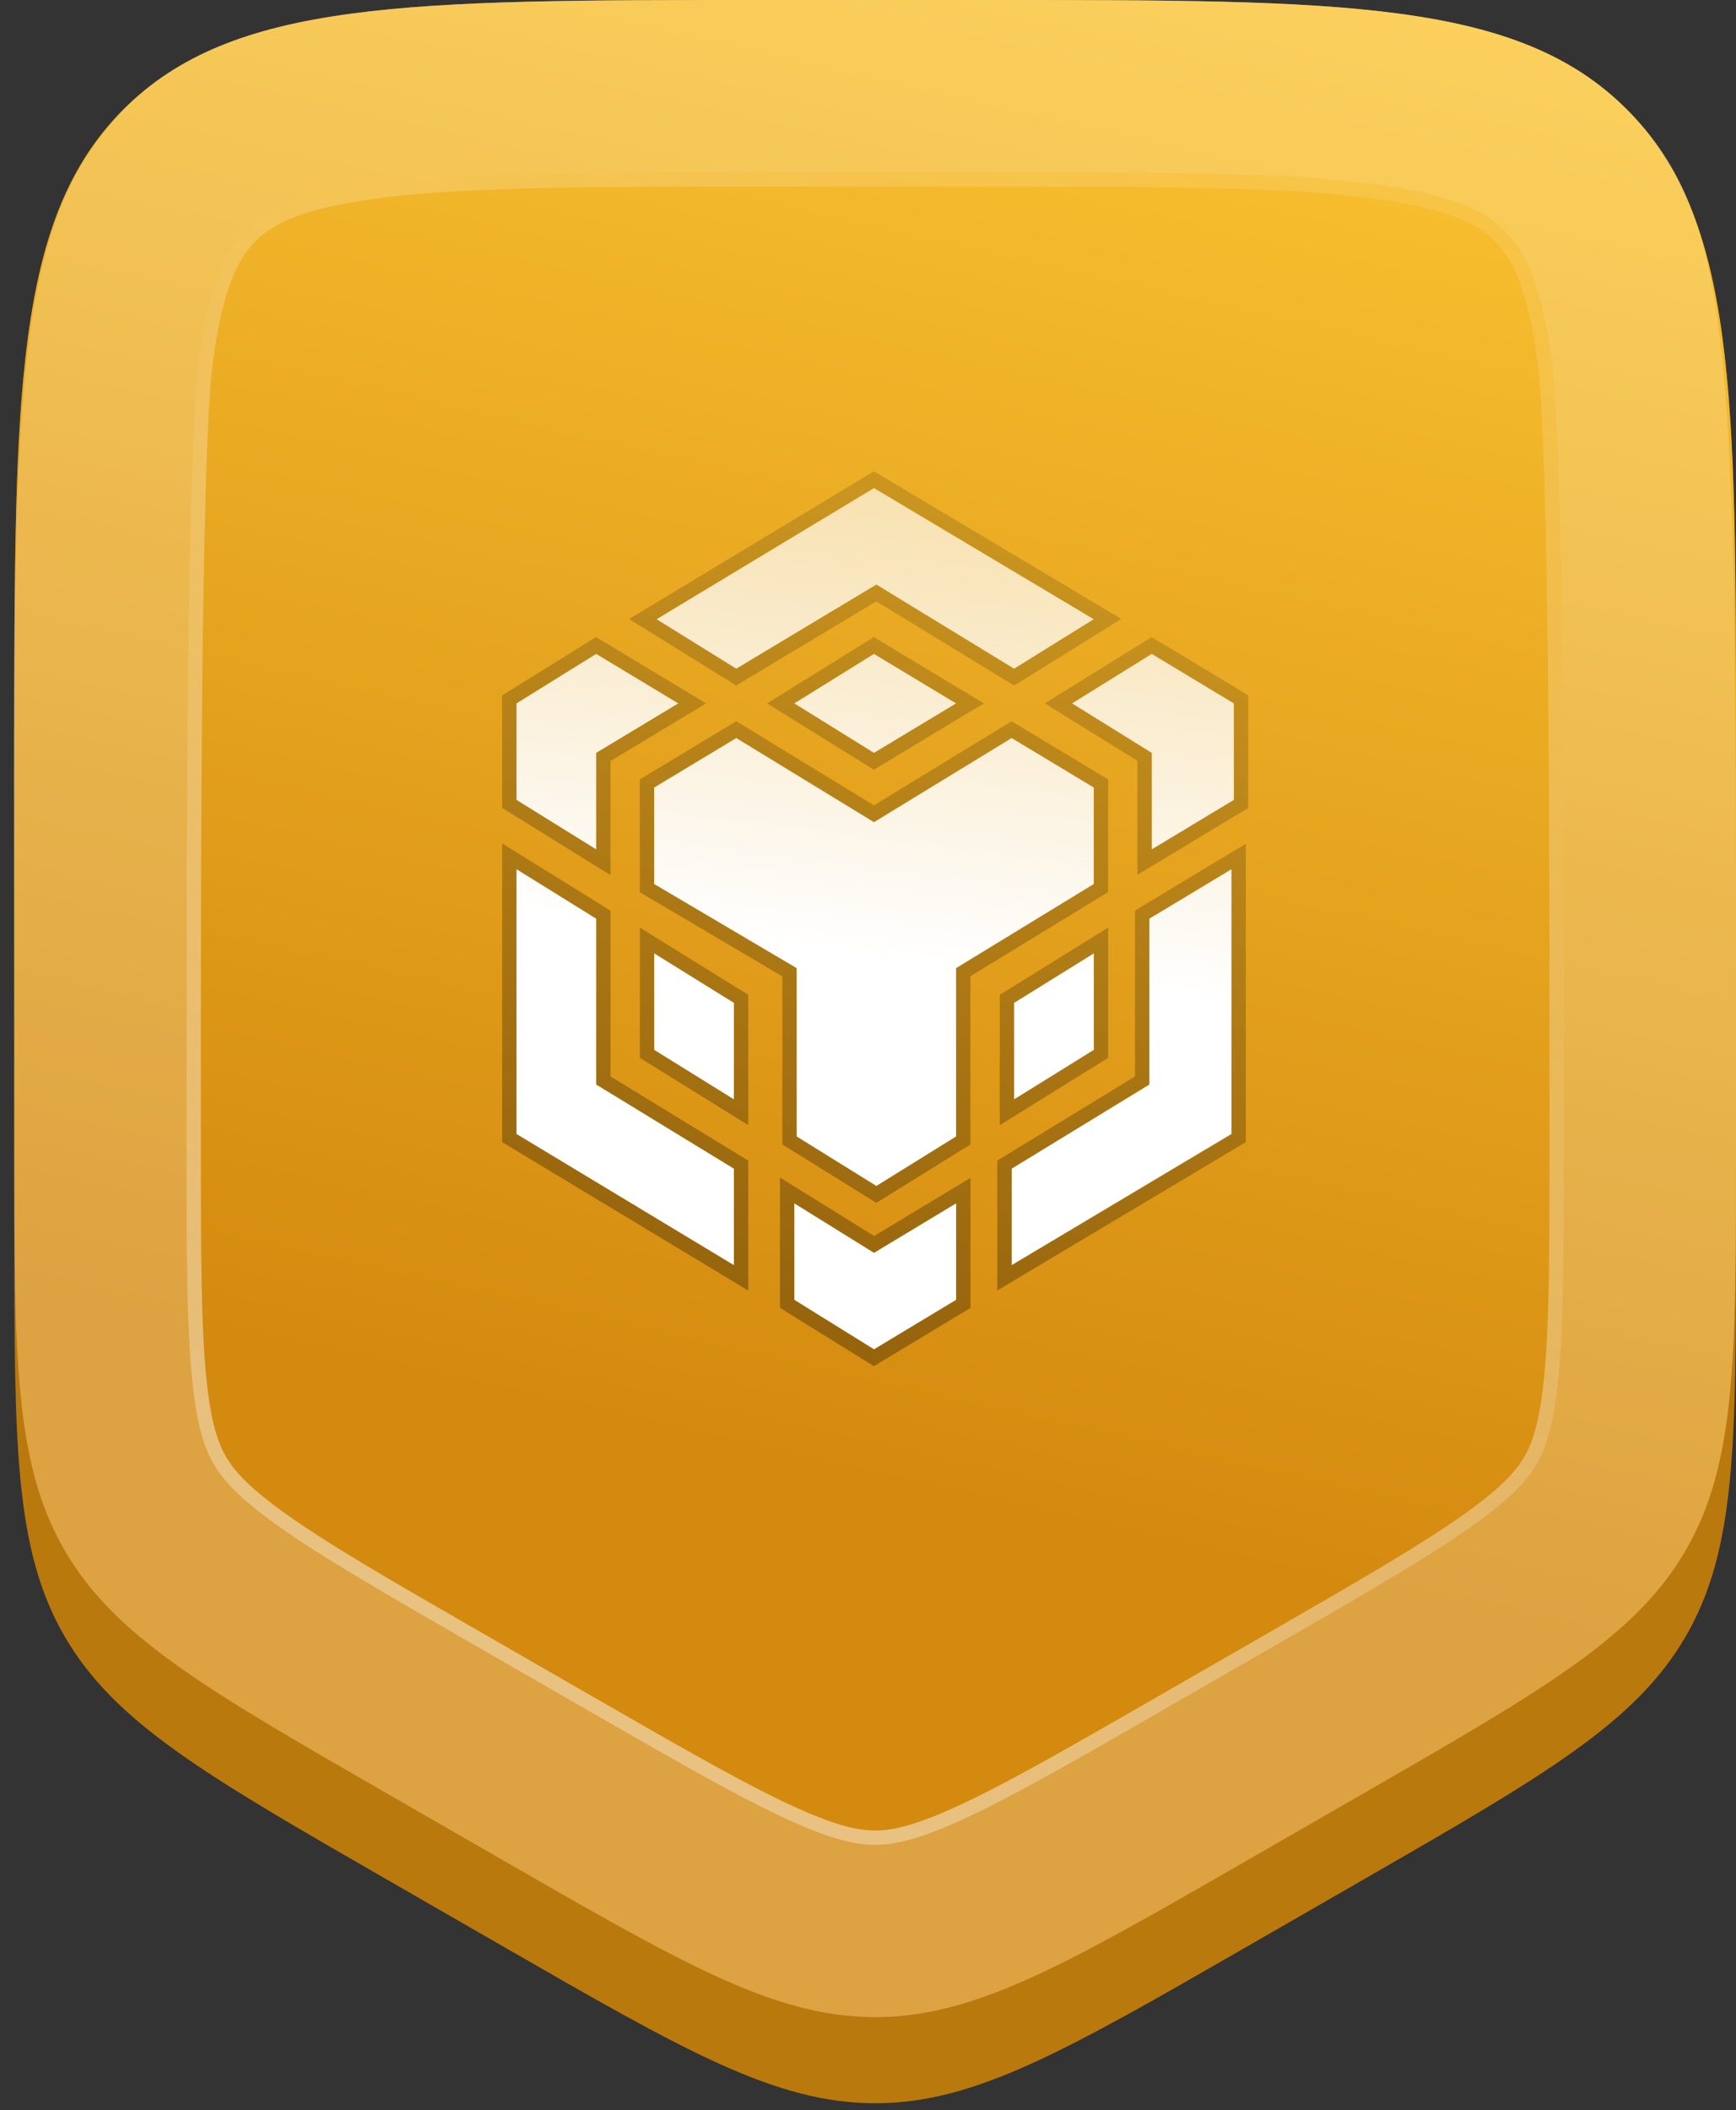 <svg viewBox="0 0 121 147" fill="none" xmlns="http://www.w3.org/2000/svg">
<rect x="0" y="0" width="121" height="147" fill="#333333" stroke="none"/>
<path opacity="0.39" d="M1 52C1 27.487 1 15.23 8.615 7.615C16.23 0 28.487 0 53 0L69 0C93.513 0 105.77 0 113.385 7.615C121 15.23 121 27.487 121 52V77.051C121 90.639 121 97.433 117.937 103.172C114.874 108.91 109.23 112.691 97.941 120.254L89.941 125.613C75.916 135.008 68.904 139.705 61 139.705C53.096 139.705 46.084 135.008 32.059 125.613L24.059 120.254C12.77 112.691 7.126 108.91 4.063 103.172C1 97.433 1 90.639 1 77.051L1 52Z" fill="#F9BF30"/>
<path d="M1 58C1 33.487 1 21.23 8.615 13.615C16.231 6 28.487 6 53 6L69 6C93.513 6 105.77 6 113.385 13.615C121 21.23 121 33.487 121 58V85.923C121 100.601 121 107.939 117.507 113.979C114.013 120.019 107.652 123.679 94.929 130.997L86.929 135.599C74.273 142.88 67.945 146.52 61 146.52C54.056 146.52 47.727 142.88 35.071 135.599L27.071 130.997C14.349 123.679 7.987 120.019 4.494 113.979C1 107.939 1 100.601 1 85.923L1 58Z" fill="#BA790D"/>
<path d="M1 52C1 27.487 1 15.23 8.615 7.615C16.23 0 28.487 0 53 0L69 0C93.513 0 105.77 0 113.385 7.615C121 15.23 121 27.487 121 52V79.923C121 94.601 121 101.939 117.506 107.979C114.013 114.019 107.652 117.679 94.929 124.997L86.929 129.599C74.273 136.88 67.945 140.52 61 140.52C54.055 140.52 47.727 136.88 35.071 129.599L27.071 124.997C14.348 117.679 7.987 114.019 4.494 107.979C1 101.939 1 94.601 1 79.923L1 52Z" fill="url(#paint0_linear_194_19982)"/>
<path fill-rule="evenodd" clip-rule="evenodd" d="M69 12H53C40.404 12 32.165 12.025 26.07 12.845C20.32 13.618 18.307 14.894 17.101 16.101C15.894 17.307 14.618 19.32 13.845 25.07C13.026 31.165 13 59.404 13 72V79.923C13 87.496 13.014 92.311 13.379 96.012C13.718 99.448 14.289 100.948 14.881 101.971C15.473 102.994 16.488 104.237 19.298 106.245C22.323 108.407 26.491 110.82 33.055 114.596L41.055 119.198C47.584 122.954 51.743 125.331 55.114 126.853C58.246 128.266 59.823 128.52 61 128.52C62.177 128.52 63.754 128.266 66.886 126.853C70.257 125.331 74.416 122.954 80.946 119.198L88.945 114.596C95.509 110.82 99.677 108.407 102.702 106.245C105.512 104.237 106.527 102.994 107.119 101.971C107.711 100.948 108.282 99.448 108.621 96.012C108.987 92.311 109 87.496 109 79.923V72C109 59.404 108.975 31.165 108.155 25.07C107.382 19.32 106.106 17.307 104.9 16.101C103.693 14.894 101.68 13.618 95.93 12.845C89.835 12.025 81.596 12 69 12ZM8.615 7.615C5.5 11 3.12 14.909 2 24C0.661 34.878 1 52.389 1 72L1 79.923C1 94.601 1 101.939 4.494 107.979C7.987 114.019 14.348 117.679 27.071 124.997L35.071 129.599C47.727 136.88 54.055 140.52 61 140.52C67.945 140.52 74.273 136.88 86.929 129.599L94.929 124.997C107.652 117.679 114.013 114.019 117.507 107.979C121 101.939 121 94.601 121 79.923V72C121 25.07 121 15.23 113.385 7.615C105.77 0 93.513 0 69 0L53 0C28.487 0 16.23 0 8.615 7.615Z" fill="white" fill-opacity="0.21"/>
<path fill-rule="evenodd" clip-rule="evenodd" d="M69 13L53 13C40.375 13 32.215 13.028 26.203 13.836C20.566 14.594 18.798 15.817 17.808 16.808C16.817 17.798 15.594 19.566 14.836 25.203C14.437 28.174 14.224 36.68 14.115 46.109C14.006 55.498 14 65.702 14 72V79.923C14 87.516 14.015 92.274 14.374 95.913C14.705 99.268 15.251 100.614 15.747 101.47C16.242 102.327 17.136 103.472 19.879 105.432C22.855 107.558 26.972 109.943 33.553 113.729L41.553 118.331C48.101 122.097 52.21 124.444 55.526 125.941C58.582 127.321 60.014 127.52 61 127.52C61.986 127.52 63.418 127.321 66.474 125.941C69.79 124.444 73.899 122.097 80.447 118.331L88.447 113.729C95.028 109.943 99.145 107.558 102.121 105.432C104.864 103.472 105.758 102.327 106.253 101.47C106.749 100.614 107.295 99.268 107.626 95.913C107.985 92.274 108 87.516 108 79.923V72C108 65.702 107.994 55.498 107.885 46.109C107.776 36.68 107.563 28.174 107.164 25.203C106.406 19.566 105.183 17.798 104.192 16.808C103.202 15.817 101.434 14.594 95.797 13.836C89.784 13.028 81.625 13 69 13ZM53 12L69 12C81.596 12 89.835 12.025 95.93 12.845C101.68 13.618 103.693 14.894 104.899 16.101C106.106 17.307 107.382 19.32 108.155 25.07C108.975 31.165 109 59.404 109 72V79.923C109 87.496 108.987 92.311 108.621 96.012C108.282 99.448 107.711 100.948 107.119 101.971C106.527 102.994 105.512 104.237 102.702 106.245C99.677 108.407 95.509 110.82 88.945 114.596L80.945 119.198C74.416 122.954 70.257 125.331 66.886 126.853C63.754 128.266 62.177 128.52 61 128.52C59.823 128.52 58.246 128.266 55.114 126.853C51.743 125.331 47.584 122.954 41.054 119.198L33.054 114.596C26.491 110.82 22.323 108.407 19.298 106.245C16.488 104.237 15.473 102.994 14.881 101.971C14.289 100.948 13.718 99.448 13.379 96.012C13.014 92.311 13 87.496 13 79.923V72C13 59.404 13.025 31.165 13.845 25.07C14.618 19.32 15.894 17.307 17.101 16.101C18.307 14.894 20.32 13.618 26.07 12.845C32.165 12.025 40.404 12 53 12Z" fill="url(#paint1_linear_194_19982)"/>
<path d="M66.642 83.829V90.552L60.919 94L55.364 90.552V83.829L60.919 87.277L66.642 83.829ZM36 60.551L41.555 63.999V75.552L51.153 81.413V88.136L36 78.999V60.551ZM85.834 60.551V78.999L70.513 88.136V81.413L80.111 75.552V63.999L85.834 60.551ZM70.513 51.414L76.237 54.862V61.585L66.639 67.446V79.172L61.084 82.62L55.529 79.172V67.446L45.595 61.585V54.862L51.318 51.414L60.916 57.275L70.513 51.414ZM45.598 66.415L51.153 69.863V76.586L45.598 73.138V66.415ZM76.24 66.415V73.138L70.684 76.586V69.863L76.24 66.415ZM41.555 45.553L47.278 49.001L41.555 52.449V59.172L36 55.724V49.001L41.555 45.553ZM80.277 45.553L86 49.001V55.724L80.277 59.172V52.449L74.722 49.001L80.277 45.553ZM60.916 45.553L66.639 49.001L60.916 52.449L55.361 49.001L60.916 45.553ZM60.916 34L76.237 43.137L70.682 46.584L61.084 40.723L51.318 46.584L45.763 43.137L60.916 34Z" fill="url(#paint2_linear_194_19982)"/>
<path fill-rule="evenodd" clip-rule="evenodd" d="M67.642 82.059V91.117L60.911 95.172L54.364 91.109V82.031L60.926 86.105L67.642 82.059ZM60.919 87.277L55.364 83.829V90.552L60.919 94L66.642 90.552V83.829L60.919 87.277ZM35 58.753L42.555 63.442V74.99L52.153 80.852V89.907L35 79.564V58.753ZM41.555 75.552V63.999L36 60.551V78.999L51.153 88.136V81.413L41.555 75.552ZM86.834 58.781V79.567L69.513 89.897V80.852L79.111 74.99V63.434L86.834 58.781ZM80.111 75.552L70.513 81.413V88.136L85.834 78.999V60.551L80.111 63.999V75.552ZM70.51 50.245L77.237 54.297V62.146L67.639 68.007V79.728L61.084 83.796L54.529 79.728V68.017L44.595 62.156V54.297L51.322 50.245L60.916 56.104L70.51 50.245ZM60.916 57.275L51.318 51.414L45.595 54.862V61.585L55.529 67.446V79.172L61.084 82.62L66.639 79.172V67.446L76.237 61.585V54.862L70.513 51.414L60.916 57.275ZM44.598 64.617L52.153 69.306V78.383L44.598 73.694V64.617ZM77.24 64.617V73.694L69.684 78.383V69.306L77.24 64.617ZM41.547 44.381L49.216 49.001L42.555 53.014V60.969L35 56.28V48.444L41.547 44.381ZM41.555 52.449L47.278 49.001L41.555 45.553L36 49.001V55.724L41.555 59.172V52.449ZM80.269 44.381L87 48.436V56.289L79.277 60.941V53.005L72.826 49.001L80.269 44.381ZM80.277 52.449V59.172L86 55.724V49.001L80.277 45.553L74.722 49.001L80.277 52.449ZM60.908 44.381L68.577 49.001L60.908 53.621L53.465 49.001L60.908 44.381ZM60.913 32.834L78.16 43.12L70.686 47.759L61.08 41.892L51.309 47.756L43.847 43.124L60.913 32.834ZM60.916 34L76.237 43.137L70.682 46.584L61.084 40.723L51.318 46.584L45.763 43.137L60.916 34ZM45.598 66.415V73.138L51.153 76.586V69.863L45.598 66.415ZM76.24 66.415L70.684 69.863V76.586L76.24 73.138V66.415ZM60.916 45.553L66.639 49.001L60.916 52.449L55.361 49.001L60.916 45.553Z" fill="url(#paint3_linear_194_19982)"/>
<defs>
<linearGradient id="paint0_linear_194_19982" x1="61" y1="-10" x2="36.501" y2="97.834" gradientUnits="userSpaceOnUse">
<stop stop-color="#FCC533"/>
<stop offset="1" stop-color="#D48A0F"/>
</linearGradient>
<linearGradient id="paint1_linear_194_19982" x1="42" y1="127" x2="111" y2="-20" gradientUnits="userSpaceOnUse">
<stop stop-color="white" stop-opacity="0.5"/>
<stop offset="1" stop-color="white" stop-opacity="0"/>
</linearGradient>
<linearGradient id="paint2_linear_194_19982" x1="61.521" y1="30.25" x2="57.025" y2="66.102" gradientUnits="userSpaceOnUse">
<stop stop-color="white"/>
<stop offset="0" stop-color="white" stop-opacity="0.6"/>
<stop offset="1" stop-color="white"/>
</linearGradient>
<linearGradient id="paint3_linear_194_19982" x1="53.417" y1="89.606" x2="69.357" y2="38.083" gradientUnits="userSpaceOnUse">
<stop stop-opacity="0.3"/>
<stop offset="1" stop-opacity="0.15"/>
</linearGradient>
</defs>
</svg>
